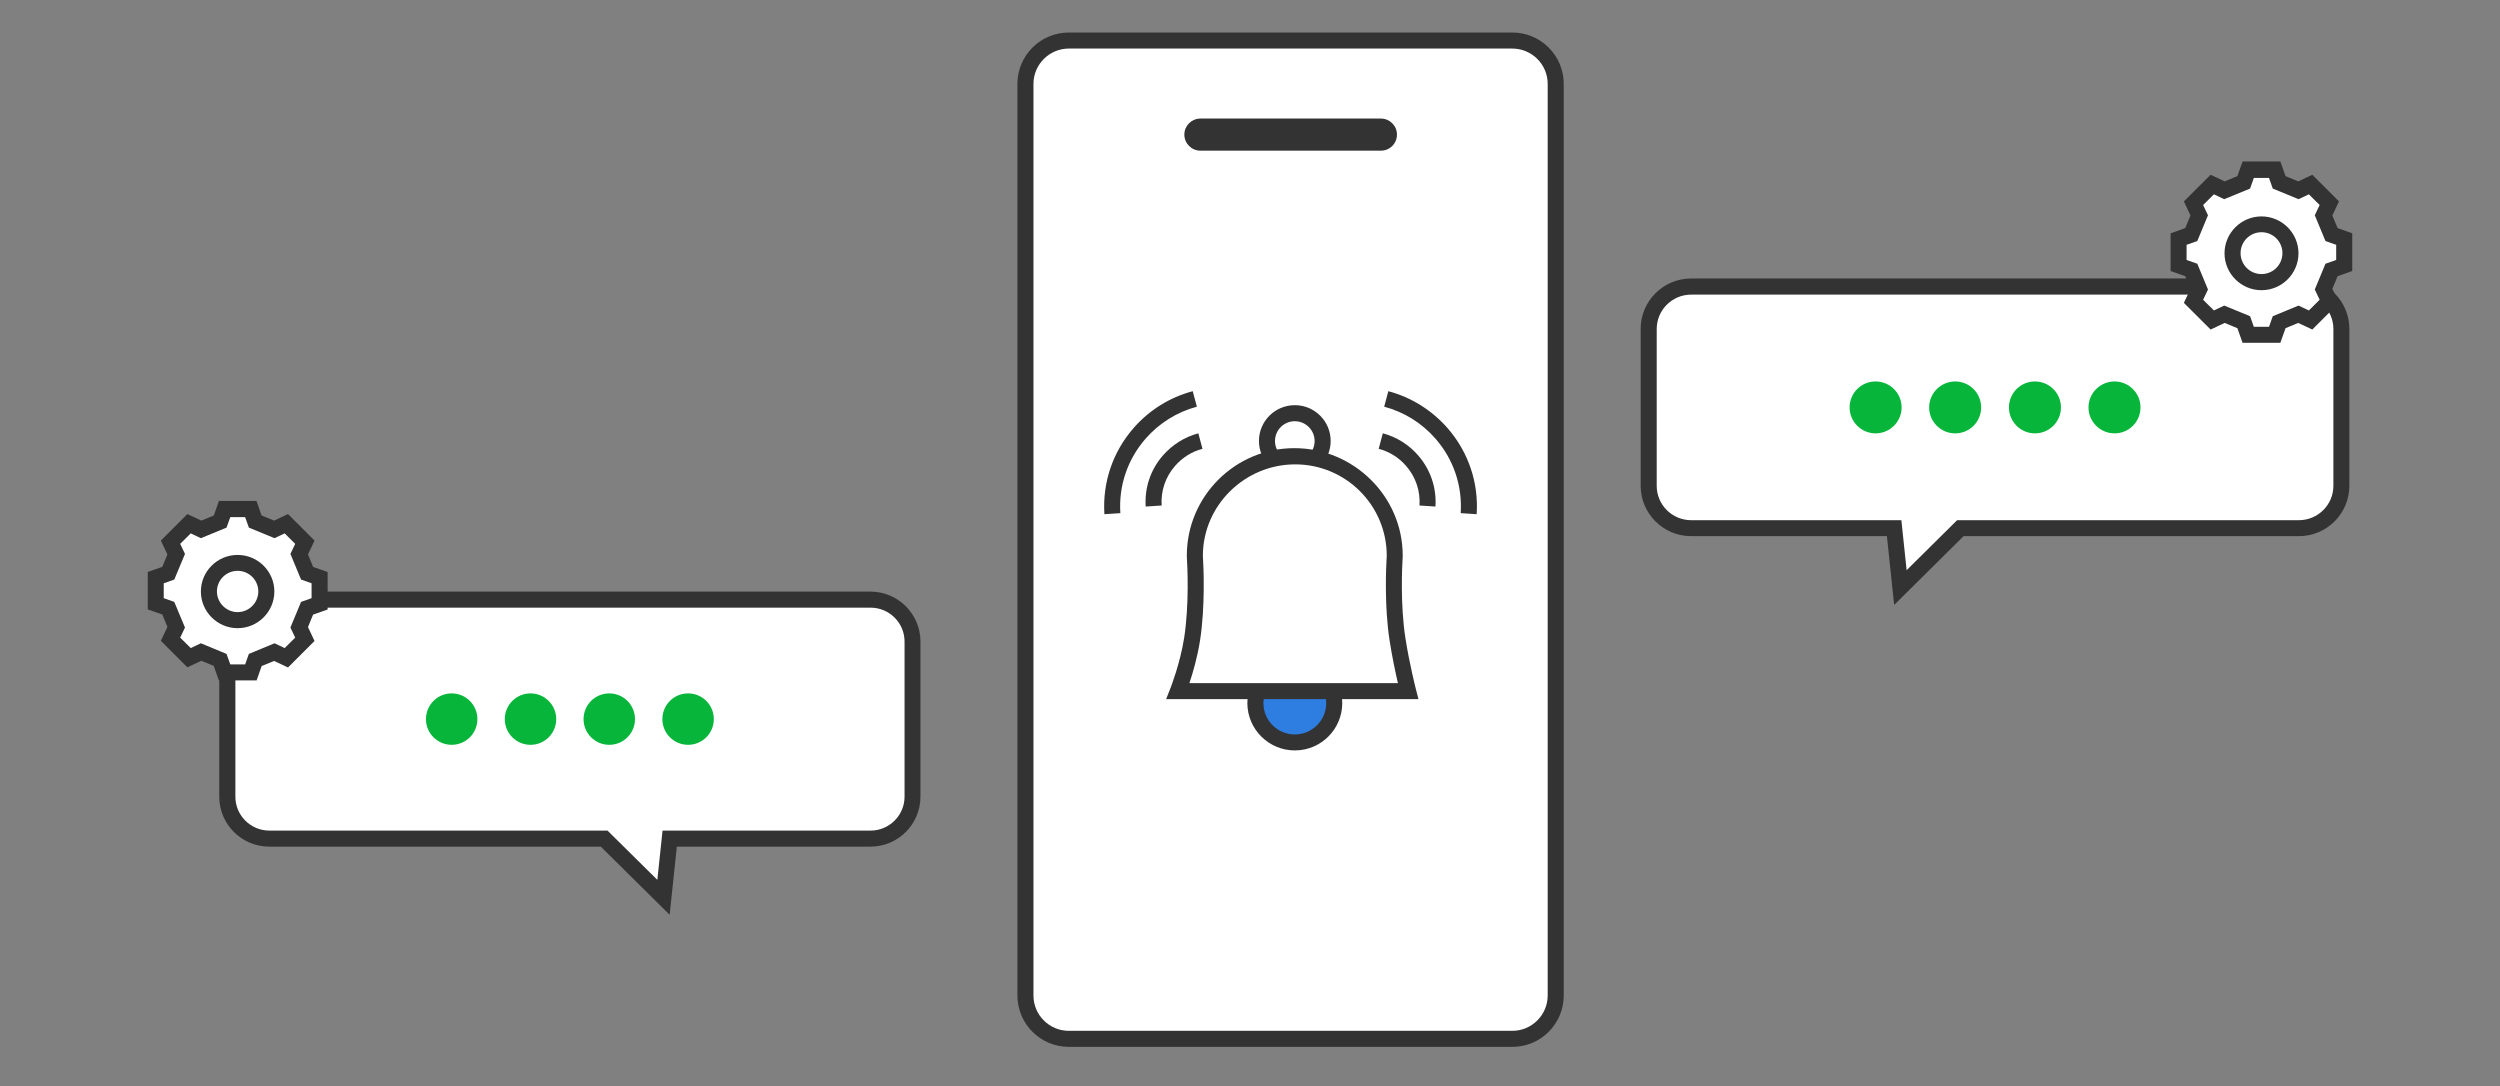 <svg width="313" height="136" viewBox="0 0 313 136" fill="none" xmlns="http://www.w3.org/2000/svg">
<rect x="0" y="0" width="313" height="136" fill="#808080" stroke="none"/>
<g clip-path="url(#clip0_3729_37138)">
<mask id="mask0_3729_37138" style="mask-type:luminance" maskUnits="userSpaceOnUse" x="0" y="0" width="313" height="136">
<path d="M312.5 0.07H0.5V135.07H312.5V0.07Z" fill="white"/>
</mask>
<g mask="url(#mask0_3729_37138)">
<path d="M189.35 5.07H133.82C130.82 5.07 128.39 7.5 128.39 10.5V124.64C128.39 127.64 130.82 130.07 133.82 130.07H189.35C192.35 130.07 194.78 127.64 194.78 124.64V10.5C194.78 7.5 192.35 5.07 189.35 5.07Z" fill="white"/>
<path d="M189.34 131.07H133.82C130.26 131.07 127.38 128.18 127.38 124.64V10.5C127.38 6.95 130.27 4.07 133.82 4.07H189.34C192.9 4.07 195.78 6.96 195.78 10.5V124.64C195.78 128.19 192.89 131.07 189.34 131.07ZM133.82 6.08C131.38 6.08 129.39 8.07 129.39 10.5V124.64C129.39 127.08 131.38 129.06 133.82 129.06H189.34C191.78 129.06 193.77 127.07 193.77 124.64V10.5C193.77 8.06 191.78 6.08 189.34 6.08H133.82Z" fill="#333333"/>
<path d="M172.89 18.864H150.29C149.19 18.864 148.28 17.964 148.28 16.854C148.28 15.744 149.18 14.844 150.29 14.844H172.89C174 14.844 174.9 15.744 174.9 16.854C174.9 17.964 174 18.864 172.89 18.864Z" fill="#333333"/>
<path d="M162.11 92.957C164.83 92.957 167.04 90.757 167.04 88.037C167.04 85.317 164.83 83.117 162.11 83.117C159.39 83.117 157.18 85.317 157.18 88.037C157.18 90.757 159.39 92.957 162.11 92.957Z" fill="#2D7EE0"/>
<path d="M162.11 93.954C158.84 93.954 156.17 91.294 156.17 88.024C156.17 84.754 158.83 82.094 162.11 82.094C165.39 82.094 168.05 84.754 168.05 88.024C168.05 91.294 165.39 93.954 162.11 93.954ZM162.11 84.114C159.95 84.114 158.18 85.874 158.18 88.034C158.18 90.194 159.94 91.954 162.11 91.954C164.28 91.954 166.04 90.194 166.04 88.034C166.04 85.874 164.28 84.114 162.11 84.114Z" fill="#333333"/>
<path d="M162.11 58.687C164.04 58.687 165.6 57.127 165.6 55.207C165.6 53.287 164.04 51.727 162.11 51.727C160.18 51.727 158.62 53.287 158.62 55.207C158.62 57.127 160.18 58.687 162.11 58.687Z" fill="white"/>
<path d="M162.11 59.687C159.64 59.687 157.62 57.677 157.62 55.207C157.62 52.737 159.63 50.727 162.11 50.727C164.59 50.727 166.6 52.737 166.6 55.207C166.6 57.677 164.59 59.687 162.11 59.687ZM162.11 52.737C160.74 52.737 159.63 53.847 159.63 55.217C159.63 56.587 160.75 57.697 162.11 57.697C163.47 57.697 164.59 56.587 164.59 55.217C164.59 53.847 163.47 52.737 162.11 52.737Z" fill="#333333"/>
<path d="M162.11 86.533H147.48C147.48 86.533 148.73 83.383 149.26 80.003C150 75.203 149.6 69.643 149.6 69.583C149.6 62.713 155.18 57.133 162.06 57.133H162.16C169.04 57.133 174.62 62.713 174.62 69.583C174.62 69.653 174.22 75.203 174.96 80.003C175.48 83.383 176.3 86.533 176.3 86.533H162.1H162.11Z" fill="white"/>
<path d="M176.29 87.529H146L146.54 86.159C146.54 86.159 147.76 83.069 148.26 79.839C148.89 75.739 148.68 71.029 148.59 69.689V69.559C148.59 62.149 154.63 56.109 162.05 56.109C169.47 56.109 175.62 62.139 175.62 69.559V69.689C175.53 71.029 175.32 75.739 175.95 79.839C176.46 83.129 177.26 86.249 177.27 86.279L177.59 87.529H176.29ZM148.9 85.529H175.02C174.73 84.289 174.3 82.279 173.97 80.149C173.31 75.859 173.53 70.969 173.62 69.579C173.62 63.259 168.48 58.139 162.16 58.139C155.84 58.139 150.6 63.279 150.6 69.579C150.69 70.979 150.91 75.869 150.25 80.159C149.92 82.269 149.34 84.269 148.91 85.539L148.9 85.529Z" fill="#333333"/>
<path d="M211.73 35.883H287.82C290.75 35.883 293.13 38.263 293.13 41.193V60.833C293.13 63.763 290.75 66.143 287.82 66.143H245.43L237.93 73.573L237.15 66.143H211.74C208.81 66.143 206.43 63.763 206.43 60.833V41.193C206.43 38.263 208.81 35.883 211.74 35.883H211.73Z" fill="white"/>
<path d="M237.15 75.747L236.24 67.127H211.73C208.24 67.127 205.41 64.297 205.41 60.817V41.177C205.41 37.697 208.24 34.867 211.73 34.867H287.82C291.31 34.867 294.14 37.697 294.14 41.177V60.817C294.14 64.297 291.31 67.127 287.82 67.127H245.84L237.14 75.747H237.15ZM211.73 36.887C209.36 36.887 207.42 38.817 207.42 41.187V60.827C207.42 63.197 209.35 65.127 211.73 65.127H238.05L238.71 71.387L245.03 65.127H287.83C290.2 65.127 292.14 63.197 292.14 60.827V41.187C292.14 38.817 290.21 36.887 287.83 36.887H211.73Z" fill="#333333"/>
<path d="M234.82 54.258C236.62 54.258 238.08 52.808 238.08 51.008C238.08 49.208 236.62 47.758 234.82 47.758C233.02 47.758 231.57 49.218 231.57 51.008C231.57 52.798 233.03 54.258 234.82 54.258Z" fill="#07B53B"/>
<path d="M244.79 54.258C246.59 54.258 248.04 52.808 248.04 51.008C248.04 49.208 246.58 47.758 244.79 47.758C243 47.758 241.53 49.218 241.53 51.008C241.53 52.798 242.99 54.258 244.79 54.258Z" fill="#07B53B"/>
<path d="M254.771 54.258C256.571 54.258 258.031 52.808 258.031 51.008C258.031 49.208 256.571 47.758 254.771 47.758C252.971 47.758 251.521 49.218 251.521 51.008C251.521 52.798 252.981 54.258 254.771 54.258Z" fill="#07B53B"/>
<path d="M264.74 54.258C266.54 54.258 267.99 52.808 267.99 51.008C267.99 49.208 266.53 47.758 264.74 47.758C262.95 47.758 261.48 49.218 261.48 51.008C261.48 52.798 262.94 54.258 264.74 54.258Z" fill="#07B53B"/>
<path d="M284.8 21.227L285.36 22.807C286.32 23.207 286.81 23.407 287.77 23.807L289.29 23.087L291.63 25.427L290.91 26.937L291.91 29.347L293.5 29.907V33.217L291.91 33.777L290.91 36.187L291.63 37.697L289.29 40.037L287.77 39.317L285.36 40.317L284.8 41.897H281.48L280.92 40.317L278.51 39.317L276.99 40.037L274.65 37.697L275.37 36.187L274.36 33.777L272.77 33.217V29.907L274.36 29.347L275.37 26.937L274.65 25.427L276.99 23.087L278.51 23.807L280.92 22.807L281.48 21.227H284.8Z" fill="white"/>
<path d="M285.5 42.919H280.77L280.12 41.089L278.53 40.429L276.77 41.259L273.42 37.919L274.25 36.159L273.59 34.579L271.76 33.929V29.209L273.59 28.559L274.25 26.979L273.42 25.219L276.77 21.879L278.53 22.709L280.12 22.049L280.77 20.219H285.5L286.15 22.049L287.74 22.709L289.5 21.879L292.84 25.219L292.01 26.979L292.67 28.559L294.5 29.209V33.929L292.67 34.579L292.01 36.159L292.84 37.919L289.5 41.259L287.74 40.429L286.15 41.089L285.5 42.919ZM282.18 40.919H284.08L284.55 39.589L287.78 38.259L289.07 38.869L290.42 37.529L289.81 36.249L291.15 33.019L292.49 32.549V30.649L291.15 30.179L289.81 26.949L290.42 25.669L289.07 24.329L287.78 24.939L284.55 23.609L284.08 22.279H282.18L281.71 23.609L278.47 24.939L277.18 24.329L275.83 25.669L276.44 26.949L275.1 30.179L273.76 30.649V32.549L275.1 33.019L276.44 36.249L275.83 37.529L277.18 38.869L278.47 38.259L281.71 39.589L282.18 40.919Z" fill="#333333"/>
<path d="M283.14 36.334C280.59 36.334 278.51 34.254 278.51 31.714C278.51 29.174 280.59 27.094 283.14 27.094C285.69 27.094 287.77 29.174 287.77 31.714C287.77 34.254 285.69 36.334 283.14 36.334ZM283.14 29.074C281.69 29.074 280.52 30.244 280.52 31.694C280.52 33.144 281.69 34.314 283.14 34.314C284.59 34.314 285.76 33.144 285.76 31.694C285.76 30.244 284.59 29.074 283.14 29.074Z" fill="#333333"/>
<path d="M108.98 75.07H33.72C30.82 75.07 28.47 77.42 28.47 80.32V99.75C28.47 102.65 30.82 105 33.72 105H75.65L83.07 112.35L83.84 105H108.98C111.88 105 114.23 102.65 114.23 99.75V80.32C114.23 77.42 111.88 75.07 108.98 75.07Z" fill="white"/>
<path d="M83.84 114.53L75.22 106H33.71C30.26 106 27.45 103.2 27.45 99.75V80.32C27.45 76.88 30.25 74.07 33.71 74.07H108.98C112.43 74.07 115.24 76.87 115.24 80.32V99.75C115.24 103.19 112.44 106 108.98 106H84.74L83.84 114.53ZM33.72 76.08C31.38 76.08 29.47 77.99 29.47 80.32V99.75C29.47 102.09 31.38 103.99 33.72 103.99H76.06L82.3 110.16L82.95 103.99H109C111.34 103.99 113.25 102.08 113.25 99.75V80.32C113.25 77.98 111.34 76.08 109 76.08H33.72Z" fill="#333333"/>
<path d="M56.55 93.252C58.33 93.252 59.77 91.812 59.77 90.032C59.77 88.252 58.33 86.812 56.55 86.812C54.77 86.812 53.33 88.252 53.33 90.032C53.33 91.812 54.77 93.252 56.55 93.252Z" fill="#07B53B"/>
<path d="M66.42 93.252C68.2 93.252 69.64 91.812 69.64 90.032C69.64 88.252 68.2 86.812 66.42 86.812C64.64 86.812 63.2 88.252 63.2 90.032C63.2 91.812 64.64 93.252 66.42 93.252Z" fill="#07B53B"/>
<path d="M76.281 93.252C78.061 93.252 79.501 91.812 79.501 90.032C79.501 88.252 78.061 86.812 76.281 86.812C74.501 86.812 73.061 88.252 73.061 90.032C73.061 91.812 74.501 93.252 76.281 93.252Z" fill="#07B53B"/>
<path d="M86.15 93.252C87.93 93.252 89.37 91.812 89.37 90.032C89.37 88.252 87.93 86.812 86.15 86.812C84.37 86.812 82.93 88.252 82.93 90.032C82.93 91.812 84.37 93.252 86.15 93.252Z" fill="#07B53B"/>
<path d="M31.39 63.711L31.94 65.271L34.33 66.251L35.84 65.541C36.61 66.311 37.38 67.081 38.16 67.861L37.45 69.361L38.43 71.751L40 72.301V75.571L38.43 76.121L37.45 78.511L38.16 80.011C37.39 80.781 36.62 81.551 35.84 82.331L34.33 81.621L31.94 82.601L31.39 84.161H28.12L27.57 82.601L25.18 81.621L23.67 82.331L21.35 80.011L22.06 78.511L21.08 76.121L19.51 75.571V72.301L21.08 71.751L22.06 69.361L21.35 67.861L23.67 65.541L25.18 66.251L27.57 65.271L28.12 63.711H31.39Z" fill="white"/>
<path d="M32.1 85.189H27.4L26.76 83.369L25.2 82.729L23.46 83.549L20.14 80.229L20.96 78.489L20.32 76.939L18.5 76.299V71.609L20.32 70.969L20.96 69.419L20.14 67.679L23.46 64.359L25.2 65.179L26.77 64.539L27.41 62.719H32.11L32.75 64.539L34.32 65.179L36.06 64.359L39.38 67.679L38.56 69.419L39.2 70.979L41.02 71.619V76.309L39.2 76.949L38.56 78.509L39.38 80.249L36.06 83.569L34.32 82.749L32.76 83.389L32.12 85.209L32.1 85.189ZM28.83 83.179H30.69L31.16 81.869L34.37 80.539L35.64 81.139L36.96 79.829L36.36 78.569L37.69 75.359L39.01 74.889V73.029L37.69 72.559L36.36 69.349L36.96 68.089L35.64 66.779L34.37 67.379L31.16 66.059L30.69 64.749H28.83L28.36 66.059L25.15 67.379L23.88 66.779L22.56 68.089L23.16 69.349L21.82 72.559L20.5 73.029V74.889L21.82 75.359L23.16 78.569L22.56 79.829L23.88 81.139L25.15 80.539L28.36 81.869L28.83 83.179Z" fill="#333333"/>
<path d="M29.75 78.647C27.22 78.647 25.15 76.587 25.15 74.057C25.15 71.527 27.21 69.477 29.75 69.477C32.29 69.477 34.35 71.537 34.35 74.057C34.35 76.577 32.29 78.647 29.75 78.647ZM29.75 71.467C28.32 71.467 27.16 72.627 27.16 74.047C27.16 75.467 28.33 76.637 29.75 76.637C31.17 76.637 32.34 75.477 32.34 74.047C32.34 72.617 31.17 71.467 29.75 71.467Z" fill="#333333"/>
<path d="M179.73 63.42L177.72 63.29C177.84 61.46 177.24 59.7 176.04 58.33C175.14 57.29 173.95 56.54 172.61 56.19L173.13 54.25C174.85 54.71 176.37 55.66 177.55 57.01C179.1 58.8 179.87 61.07 179.72 63.42H179.73Z" fill="#333333"/>
<path d="M184.89 64.377L182.88 64.247C183.1 60.827 181.99 57.517 179.73 54.927C178.02 52.967 175.8 51.587 173.3 50.917L173.82 48.977C176.7 49.747 179.27 51.357 181.24 53.607C183.84 56.597 185.14 60.417 184.88 64.377H184.89Z" fill="#333333"/>
<path d="M143.44 63.42C143.29 61.06 144.05 58.79 145.61 57.01C146.79 55.67 148.31 54.71 150.03 54.25L150.55 56.19C149.21 56.54 148.04 57.28 147.12 58.33C145.91 59.71 145.32 61.47 145.44 63.29L143.43 63.42H143.44Z" fill="#333333"/>
<path d="M138.27 64.377C138.02 60.427 139.3 56.607 141.91 53.607C143.88 51.347 146.44 49.747 149.33 48.977L149.85 50.917C147.35 51.587 145.13 52.977 143.42 54.927C141.17 57.517 140.04 60.827 140.27 64.247L138.26 64.377H138.27Z" fill="#333333"/>
</g>
</g>
<defs>
<clipPath id="clip0_3729_37138">
<rect width="312" height="135" fill="white" transform="translate(0.5 0.07)"/>
</clipPath>
</defs>
</svg>

